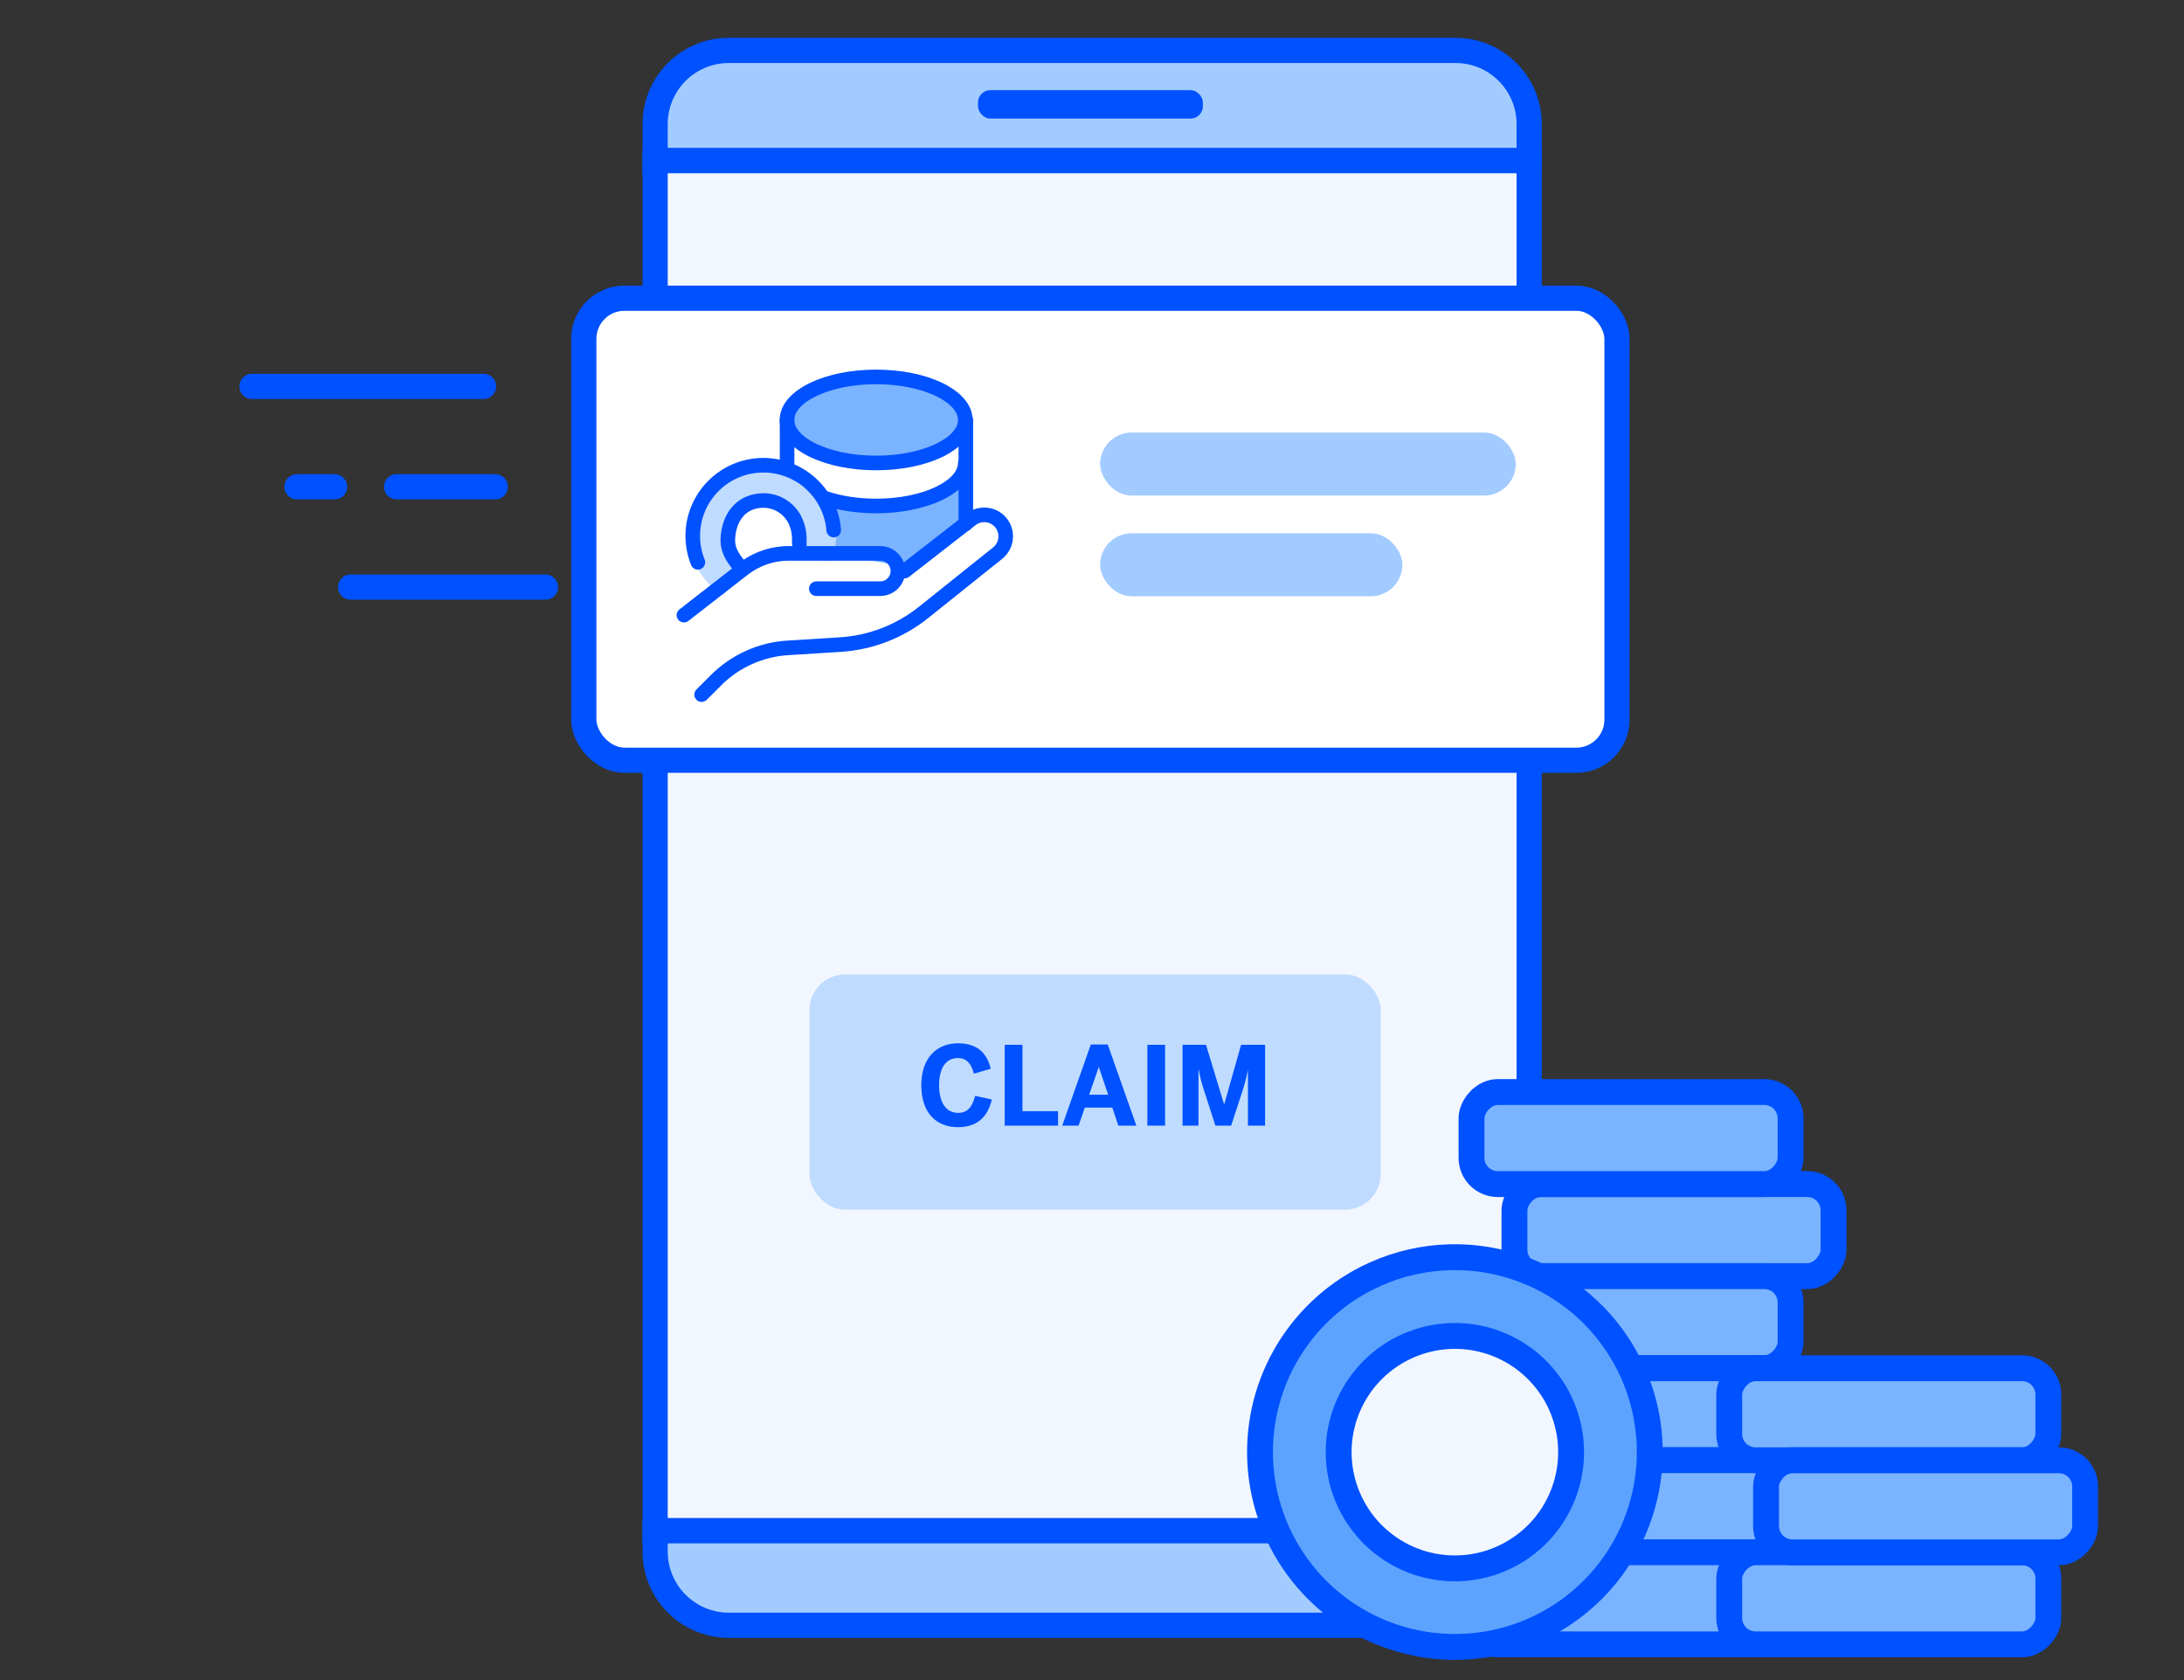 <svg width="130" height="100" viewBox="0 0 130 100" fill="none" xmlns="http://www.w3.org/2000/svg">
<rect x="0" y="0" width="130" height="100" fill="#333333" stroke="none"/>
<path d="M38.996 7.385C38.996 4.963 40.959 3 43.382 3H86.636C89.058 3 91.021 4.963 91.021 7.385V9.562H38.996V7.385Z" fill="#A2CBFF" stroke="#0051FF" stroke-width="1.5"/>
<rect x="38.996" y="9.562" width="52.025" height="81.553" fill="#F2F6FF" stroke="#0051FF" stroke-width="1.5"/>
<rect x="48.185" y="58" width="34" height="14" rx="2.117" fill="#BFDBFF"/>
<path d="M57.023 67.091C55.768 67.091 54.839 66.285 54.839 64.588C54.839 62.918 55.807 62.099 57.023 62.099C58.238 62.099 58.765 62.749 58.973 63.614L57.972 63.906C57.816 63.353 57.582 62.977 57.016 62.977C56.288 62.977 55.898 63.594 55.898 64.588C55.898 65.603 56.301 66.24 57.029 66.24C57.595 66.24 57.874 65.882 58.043 65.225L59.038 65.447C58.804 66.415 58.232 67.091 57.023 67.091ZM62.98 67H59.802V62.19H60.861V66.142H62.98V67ZM65.398 63.523L64.832 65.16H65.963L65.411 63.523H65.398ZM64.202 67H63.227L64.93 62.17H65.937L67.64 67H66.568L66.21 65.927H64.572L64.202 67ZM69.349 67H68.296V62.19H69.349V67ZM71.338 67H70.389V62.19H71.787L72.859 65.726H72.873L73.874 62.19H75.303V67H74.283V63.718H74.27C74.198 64.133 74.108 64.439 74.004 64.79L73.282 67H72.346L71.631 64.79C71.52 64.426 71.456 64.218 71.352 63.666H71.338V67Z" fill="#0051FF"/>
<path d="M38.996 91.113H91.021V92.051C91.021 94.639 88.923 96.738 86.334 96.738H43.382C40.959 96.738 38.996 94.774 38.996 92.352V91.113Z" fill="#A2CBFF" stroke="#0051FF" stroke-width="1.5"/>
<rect x="58.213" y="5.367" width="13.388" height="1.69" rx="0.731" fill="#0051FF"/>
<rect x="34.75" y="17.75" width="61.5" height="27.5" rx="2.417" fill="white" stroke="#0051FF" stroke-width="1.5"/>
<rect x="65.484" y="31.742" width="17.991" height="3.748" rx="1.874" fill="#A2CBFF"/>
<rect x="65.484" y="25.746" width="24.738" height="3.748" rx="1.874" fill="#A2CBFF"/>
<path d="M57.913 30.336V28.535L49.165 30.336V32.909L53.657 33.681L57.913 30.336Z" fill="#7AB3FF"/>
<path d="M49.775 31.303C49.841 32.052 49.716 32.774 49.441 33.42C49.383 33.42 47.46 33.014 45.781 33.163C44.783 33.251 43.208 35.221 43.034 35.433C41.905 34.724 41.109 33.514 40.982 32.083C40.766 29.655 42.56 27.513 44.988 27.297C47.416 27.082 49.559 28.875 49.775 31.303Z" fill="#BFDBFF"/>
<path d="M47.667 31.732C47.706 32.171 47.643 32.593 47.501 32.97C47.47 32.97 46.453 32.722 45.567 32.8C45.04 32.847 44.218 33.993 44.128 34.116C43.528 33.695 43.101 32.982 43.026 32.143C42.9 30.72 43.837 29.474 45.118 29.361C46.399 29.247 47.54 30.308 47.667 31.732Z" fill="white"/>
<path d="M42.314 40.18C43.529 38.966 45.145 38.236 46.859 38.129L49.986 37.934C51.708 37.827 53.354 37.19 54.702 36.112L59.114 32.582C59.544 32.237 59.534 31.578 59.093 31.247C58.788 31.019 58.369 31.023 58.068 31.256L54.111 34.334C53.922 34.481 53.649 34.447 53.502 34.258C53.355 34.068 53.389 33.795 53.578 33.648L57.535 30.571C58.145 30.097 58.996 30.089 59.614 30.552C60.51 31.224 60.53 32.56 59.656 33.26L55.245 36.79C53.758 37.98 51.94 38.682 50.04 38.801L46.913 38.996C45.41 39.09 43.993 39.729 42.928 40.794L42.07 41.652C41.901 41.822 41.626 41.822 41.456 41.652C41.287 41.483 41.287 41.208 41.456 41.038L42.314 40.18Z" fill="#0051FF"/>
<path d="M53.014 33.989C53.014 33.648 52.739 33.372 52.398 33.372H46.951C46.067 33.372 45.208 33.667 44.51 34.209L40.977 36.958C40.788 37.105 40.515 37.071 40.368 36.882C40.221 36.693 40.255 36.42 40.444 36.272L43.977 33.524C44.827 32.863 45.874 32.504 46.951 32.504H52.398C53.218 32.504 53.883 33.169 53.883 33.989C53.883 34.808 53.218 35.474 52.398 35.474H48.59C48.35 35.474 48.156 35.279 48.155 35.039C48.155 34.8 48.35 34.605 48.59 34.605H52.398C52.739 34.605 53.014 34.329 53.014 33.989Z" fill="#0051FF"/>
<path d="M52.118 30.056C49.187 30.056 46.81 28.91 46.81 27.495C46.81 26.08 49.187 24.934 52.118 24.934C55.049 24.934 57.425 26.08 57.425 27.495C57.425 28.91 55.049 30.056 52.118 30.056Z" fill="white"/>
<path d="M57.893 27.555C57.893 27.316 57.698 27.121 57.458 27.121C57.219 27.121 57.024 27.316 57.024 27.555C57.024 28.001 56.636 28.531 55.715 28.975C54.826 29.405 53.566 29.683 52.151 29.683C51.064 29.683 50.065 29.518 49.254 29.245C49.027 29.169 48.781 29.291 48.704 29.517C48.628 29.745 48.75 29.991 48.977 30.068C49.887 30.374 50.981 30.551 52.151 30.551C53.667 30.551 55.061 30.255 56.093 29.757C57.093 29.274 57.893 28.524 57.893 27.555Z" fill="#0051FF"/>
<path d="M52.151 27.556C49.22 27.556 46.844 26.41 46.844 24.995C46.844 23.58 49.22 22.434 52.151 22.434C55.082 22.434 57.458 23.58 57.458 24.995C57.458 26.41 55.082 27.556 52.151 27.556Z" fill="#7AB3FF"/>
<path d="M47.278 24.996C47.278 24.55 47.667 24.02 48.587 23.576C49.477 23.146 50.736 22.868 52.151 22.868C53.566 22.868 54.826 23.146 55.715 23.576C56.636 24.02 57.024 24.55 57.024 24.996C57.024 25.442 56.636 25.972 55.715 26.416C54.826 26.845 53.566 27.122 52.151 27.122C50.736 27.122 49.477 26.845 48.587 26.416C47.667 25.972 47.278 25.442 47.278 24.996ZM46.41 24.996C46.41 25.964 47.209 26.715 48.21 27.198C49.241 27.695 50.635 27.991 52.151 27.991C53.667 27.991 55.061 27.695 56.093 27.198C57.093 26.715 57.892 25.964 57.893 24.996C57.893 24.027 57.093 23.276 56.093 22.793C55.061 22.296 53.667 22 52.151 22C50.635 22 49.241 22.296 48.21 22.793C47.209 23.276 46.41 24.027 46.41 24.996Z" fill="#0051FF"/>
<path d="M57.924 31.175V25.001C57.924 24.761 57.729 24.566 57.49 24.566C57.25 24.566 57.056 24.761 57.056 25.001V31.175C57.056 31.415 57.25 31.609 57.49 31.609C57.729 31.609 57.924 31.415 57.924 31.175Z" fill="#0051FF"/>
<path d="M47.283 27.558V24.997C47.283 24.757 47.089 24.562 46.849 24.562C46.609 24.562 46.415 24.757 46.415 24.997V27.558C46.415 27.798 46.609 27.992 46.849 27.992C47.089 27.992 47.283 27.798 47.283 27.558Z" fill="#0051FF"/>
<path d="M41.67 31.894C41.67 29.813 43.357 28.126 45.438 28.126C47.415 28.126 49.037 29.649 49.194 31.585C49.214 31.824 49.423 32.002 49.662 31.982C49.901 31.963 50.078 31.754 50.059 31.515C49.866 29.131 47.871 27.258 45.438 27.258C42.878 27.258 40.802 29.334 40.802 31.894C40.802 32.508 40.921 33.096 41.139 33.633C41.229 33.855 41.482 33.963 41.705 33.873C41.927 33.783 42.034 33.53 41.944 33.307C41.767 32.872 41.67 32.395 41.67 31.894Z" fill="#0051FF"/>
<path d="M45.438 29.355C46.505 29.355 47.417 30.015 47.791 30.946C47.943 31.324 47.993 31.655 48.008 31.913C48.015 32.039 48.013 32.148 48.012 32.226C48.011 32.325 48.012 32.334 48.011 32.325C48.049 32.562 47.889 32.785 47.652 32.823C47.415 32.862 47.192 32.701 47.154 32.464C47.14 32.378 47.144 32.269 47.144 32.214C47.145 32.138 47.146 32.056 47.14 31.962C47.13 31.777 47.095 31.542 46.986 31.27C46.739 30.656 46.139 30.224 45.438 30.224C44.964 30.224 44.584 30.386 44.307 30.661C44.028 30.94 43.826 31.365 43.769 31.933L43.769 31.94L43.768 31.945C43.719 32.336 43.826 32.638 43.962 32.876C44.032 32.998 44.109 33.102 44.181 33.198C44.215 33.243 44.255 33.295 44.287 33.342C44.307 33.372 44.341 33.422 44.368 33.483L44.393 33.548L44.405 33.591C44.451 33.806 44.327 34.025 44.114 34.094C43.896 34.164 43.665 34.054 43.579 33.846C43.577 33.843 43.574 33.839 43.57 33.833C43.552 33.806 43.527 33.772 43.487 33.719C43.413 33.62 43.308 33.48 43.209 33.307C43.009 32.958 42.83 32.47 42.905 31.848H42.905C42.977 31.12 43.245 30.494 43.694 30.046C44.146 29.596 44.752 29.355 45.438 29.355Z" fill="#0051FF"/>
<path d="M19.917 28.973H17.678" stroke="#0051FF" stroke-width="1.5" stroke-linecap="round" stroke-linejoin="round"/>
<path d="M28.785 23H15" stroke="#0051FF" stroke-width="1.5" stroke-linecap="round" stroke-linejoin="round"/>
<path d="M29.482 28.973H23.609" stroke="#0051FF" stroke-width="1.5" stroke-linecap="round" stroke-linejoin="round"/>
<path d="M32.469 34.945H20.873" stroke="#0051FF" stroke-width="1.5" stroke-linecap="round" stroke-linejoin="round"/>
<rect width="18.994" height="5.479" rx="1.565" transform="matrix(-1 0 0 1 109.14 70.477)" fill="#7AB3FF" stroke="#0051FF" stroke-width="1.54" stroke-linejoin="round"/>
<rect width="18.994" height="5.479" rx="1.565" transform="matrix(-1 0 0 1 106.583 75.957)" fill="#7AB3FF" stroke="#0051FF" stroke-width="1.54" stroke-linejoin="round"/>
<rect width="18.994" height="5.479" rx="1.565" transform="matrix(-1 0 0 1 106.583 65)" fill="#7AB3FF" stroke="#0051FF" stroke-width="1.54" stroke-linejoin="round"/>
<rect width="18.994" height="5.479" rx="1.565" transform="matrix(-1 0 0 1 106.583 81.438)" fill="#7AB3FF" stroke="#0051FF" stroke-width="1.54" stroke-linejoin="round"/>
<rect width="18.994" height="5.479" rx="1.565" transform="matrix(-1 0 0 1 106.583 86.914)" fill="#7AB3FF" stroke="#0051FF" stroke-width="1.54" stroke-linejoin="round"/>
<rect width="18.994" height="5.479" rx="1.565" transform="matrix(-1 0 0 1 106.583 92.394)" fill="#7AB3FF" stroke="#0051FF" stroke-width="1.54" stroke-linejoin="round"/>
<rect width="18.994" height="5.479" rx="1.565" transform="matrix(-1 0 0 1 121.925 92.394)" fill="#7AB3FF" stroke="#0051FF" stroke-width="1.54" stroke-linejoin="round"/>
<rect width="18.994" height="5.479" rx="1.565" transform="matrix(-1 0 0 1 121.925 81.438)" fill="#7AB3FF" stroke="#0051FF" stroke-width="1.54" stroke-linejoin="round"/>
<path d="M96.943 81.176C97.982 83.222 98.391 85.529 98.118 87.807C97.845 90.085 96.903 92.231 95.41 93.974C93.918 95.716 91.942 96.977 89.733 97.597C87.524 98.217 85.18 98.167 82.999 97.455C80.819 96.743 78.898 95.399 77.48 93.596C76.062 91.792 75.211 89.608 75.035 87.321C74.858 85.033 75.364 82.744 76.488 80.744C77.612 78.744 79.304 77.122 81.35 76.084C84.093 74.692 87.277 74.447 90.201 75.401C93.125 76.356 95.55 78.433 96.943 81.176V81.176Z" fill="#5CA3FF" stroke="#0051FF" stroke-width="1.54" stroke-linejoin="round"/>
<path d="M88.748 79.857C87.005 79.288 85.106 79.435 83.471 80.265C82.251 80.884 81.241 81.85 80.57 83.043C79.9 84.236 79.597 85.6 79.702 86.965C79.807 88.329 80.315 89.633 81.16 90.709C82.005 91.785 83.151 92.585 84.452 93.01C85.753 93.435 87.151 93.464 88.469 93.095C89.786 92.725 90.964 91.973 91.855 90.934C92.745 89.894 93.306 88.614 93.469 87.256C93.631 85.897 93.388 84.52 92.768 83.3C91.937 81.665 90.491 80.427 88.748 79.857Z" fill="#F2F6FF" stroke="#0051FF" stroke-width="1.54"/>
<rect width="18.994" height="5.479" rx="1.565" transform="matrix(-1 0 0 1 124.116 86.918)" fill="#7AB3FF" stroke="#0051FF" stroke-width="1.54" stroke-linejoin="round"/>
</svg>
